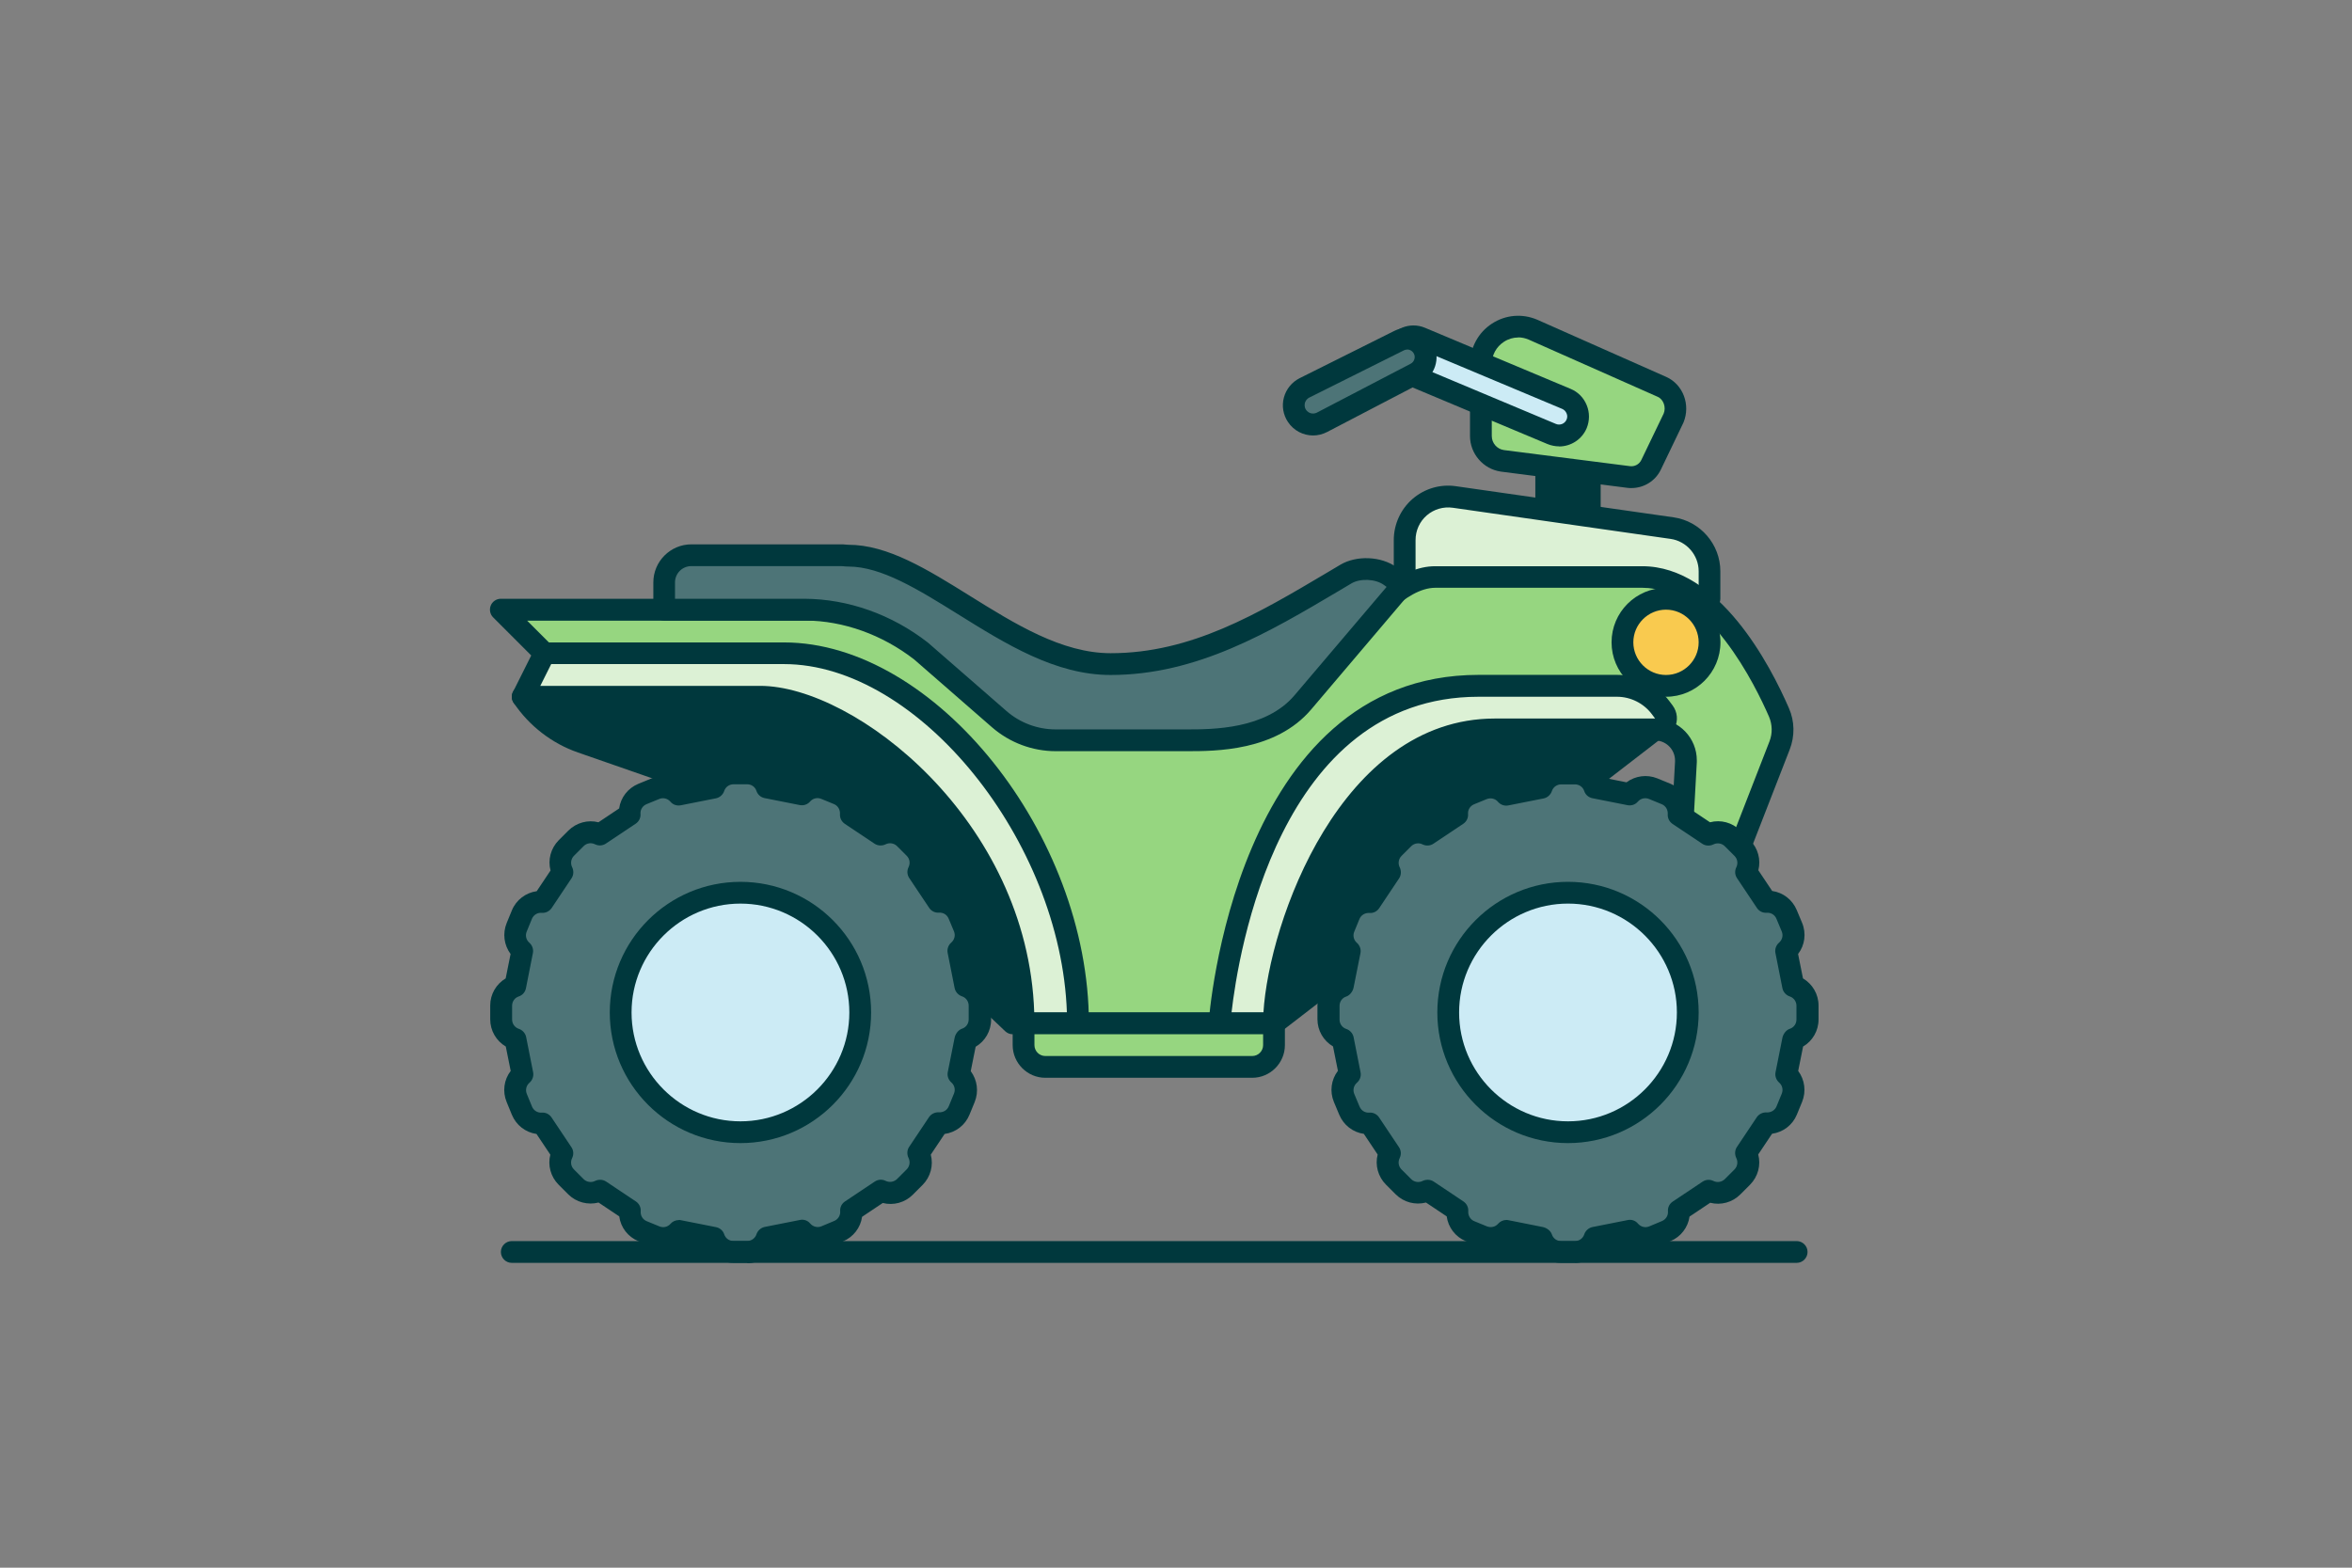 <svg width="216" height="144" viewBox="0 0 216 144" fill="none" xmlns="http://www.w3.org/2000/svg">
    <rect x="0" y="0" width="216" height="144" fill="#808080" stroke="none"/>
    <path d="M146 41H142V49H146V41Z" fill="#00383D"/>
    <path d="M146 50H142C141.45 50 141 49.55 141 49V41C141 40.45 141.45 40 142 40H146C146.55 40 147 40.45 147 41V49C147 49.55 146.55 50 146 50ZM143 48H145V42H143V48Z" fill="#00383D"/>
    <path d="M151.63 42.7C151.26 43.48 150.43 43.93 149.57 43.82L137.96 42.33C136.83 42.17 136 41.2 136 40.05V33.46C136 30.98 138.52 29.3 140.78 30.28L152.62 35.53H152.65C153.72 36.02 154.14 37.33 153.7 38.42L151.64 42.7H151.63Z" fill="#96D680"/>
    <path d="M149.83 44.83C149.7 44.83 149.58 44.83 149.45 44.81L137.84 43.32C136.22 43.09 135 41.68 135 40.05V33.46C135 31.95 135.75 30.55 137.01 29.73C138.26 28.91 139.81 28.78 141.18 29.37L153.02 34.62C154.57 35.31 155.27 37.18 154.61 38.8L152.53 43.13C152.03 44.18 150.97 44.83 149.83 44.83ZM139.43 31C138.97 31 138.52 31.13 138.11 31.4C137.41 31.86 137 32.61 137 33.46V40.05C137 40.7 137.48 41.25 138.11 41.34L149.7 42.82C150.13 42.87 150.54 42.65 150.73 42.26L152.79 37.98C153.02 37.42 152.78 36.69 152.24 36.45L140.38 31.19C140.07 31.06 139.75 30.99 139.43 30.99V31Z" fill="#00383D"/>
    <path d="M143.858 36.64L130.488 31.028C129.597 30.654 128.571 31.073 128.197 31.965C127.823 32.856 128.242 33.882 129.133 34.256L142.503 39.868C143.394 40.242 144.42 39.822 144.794 38.931C145.168 38.04 144.749 37.014 143.858 36.64Z" fill="#CCEBF5"/>
    <path d="M143.18 41C142.83 41 142.47 40.93 142.12 40.79L128.75 35.18C128.07 34.9 127.55 34.37 127.27 33.68C126.99 33 127 32.25 127.27 31.58C127.86 30.18 129.47 29.52 130.87 30.11L144.24 35.72C144.92 36 145.44 36.53 145.72 37.22C146 37.9 145.99 38.65 145.72 39.32C145.28 40.37 144.26 41.01 143.18 41.01V41ZM142.89 38.94C143.27 39.1 143.71 38.92 143.87 38.54C143.95 38.36 143.95 38.15 143.87 37.97C143.79 37.78 143.65 37.64 143.47 37.56L130.1 31.95C129.72 31.79 129.28 31.97 129.12 32.35C129.04 32.53 129.04 32.74 129.12 32.92C129.2 33.11 129.34 33.25 129.52 33.33L142.89 38.94Z" fill="#00383D"/>
    <path d="M157 55H129V49.61C129 47.18 131.16 45.31 133.57 45.65L153.57 48.51C155.54 48.79 157 50.48 157 52.47V55Z" fill="#DCF1D5"/>
    <path d="M157 56H129C128.45 56 128 55.55 128 55V49.61C128 48.16 128.63 46.78 129.72 45.83C130.82 44.88 132.27 44.45 133.7 44.66L153.7 47.52C156.15 47.87 157.99 50 157.99 52.47V55C157.99 55.55 157.54 56 156.99 56H157ZM130 54H156V52.47C156 50.99 154.89 49.71 153.42 49.5L133.42 46.64C132.56 46.52 131.69 46.77 131.03 47.34C130.37 47.91 130 48.74 130 49.61V54Z" fill="#00383D"/>
    <path d="M94 94H93L73 75L53.41 68.18C51.2 67.41 49.3 65.94 48 64H70.81C78 64 94 76 94 94Z" fill="#00383D"/>
    <path d="M94 95H93C92.74 95 92.5 94.9 92.31 94.72L72.47 75.87L53.08 69.12C50.68 68.29 48.58 66.66 47.17 64.55C46.97 64.24 46.95 63.85 47.12 63.52C47.29 63.19 47.63 62.99 48 62.99H70.81C79.09 62.99 95 76.08 95 93.99C95 94.54 94.55 94.99 94 94.99V95ZM50.12 65C51.14 66 52.38 66.77 53.73 67.24L73.32 74.06C73.45 74.11 73.58 74.18 73.68 74.28L92.96 92.59C92.14 75.94 77.03 65 70.8 65H50.11H50.12Z" fill="#00383D"/>
    <path d="M151.99 67.01L117 94C117 87 123 67.21 137.28 67.21L151.99 67.01Z" fill="#00383D"/>
    <path d="M117 95C116.85 95 116.7 94.97 116.56 94.9C116.22 94.73 116 94.38 116 94C116 86.35 122.54 66.21 137.28 66.21L151.98 66.01C152.4 65.99 152.8 66.27 152.94 66.68C153.08 67.09 152.94 67.54 152.61 67.8L117.62 94.79C117.44 94.93 117.23 95 117.01 95H117ZM149 68.05L137.29 68.21C125.11 68.21 119.11 83.73 118.14 91.86L149 68.05Z" fill="#00383D"/>
    <path d="M163.43 68.481L157 85.001H154L154.83 70.001V69.841C154.83 68.331 153.65 67.081 152.14 67.001H151.99L137.28 67.21C123 67.21 117 87.001 117 94.001H94C94 76.001 83 64.001 70.81 64.001H49L50 60.001L46 56.001H82L90.01 64.081C91.32 64.691 92.75 65.001 94.2 65.001H114.2C117.24 65.001 120.11 63.62 122.01 61.251L124.01 58.751C125.91 56.38 128.78 53.001 131.82 53.001H150.83C157.31 53.001 161.8 61.791 163.38 65.441C163.8 66.41 163.82 67.501 163.44 68.481H163.43Z" fill="#96D680"/>
    <path d="M117 95H94C93.45 95 93 94.55 93 94C93 79.75 84.7 65 70.81 65H49C48.69 65 48.4 64.86 48.21 64.62C48.02 64.38 47.95 64.06 48.03 63.76L48.89 60.31L45.29 56.71C45 56.42 44.92 55.99 45.07 55.62C45.22 55.25 45.59 55 45.99 55H81.99C82.26 55 82.51 55.11 82.7 55.3L90.58 63.25C91.71 63.75 92.96 64.01 94.19 64.01H114.19C116.94 64.01 119.5 62.78 121.22 60.63L123.22 58.13C125.77 54.95 128.58 52.01 131.81 52.01H150.82C157.87 52.01 162.59 61.13 164.29 65.05C164.82 66.26 164.84 67.61 164.36 68.85L157.93 85.37C157.78 85.75 157.41 86.01 157 86.01H154C153.73 86.01 153.46 85.9 153.27 85.7C153.08 85.5 152.98 85.23 153 84.96L153.83 69.96V69.86C153.83 68.89 153.08 68.09 152.12 68.02C152.08 68.02 152.04 68.02 152 68.02L137.29 68.22C123.92 68.22 118 86.91 118 94.01C118 94.56 117.55 95.01 117 95.01V95ZM94.99 93H116.03C116.55 84.73 123.14 66.21 137.28 66.21L151.85 66.01C151.85 66.01 151.95 66 152 66H152.14C154.23 66.11 155.83 67.8 155.83 69.84V70L155.06 84H156.32L162.5 68.11C162.79 67.37 162.77 66.56 162.46 65.83C161.25 63.05 156.86 53.99 150.83 53.99H131.82C129.1 53.99 126.19 57.62 124.79 59.37L122.79 61.87C120.69 64.49 117.56 66 114.2 66H94.2C92.62 66 91.03 65.65 89.59 64.99C89.48 64.94 89.38 64.87 89.3 64.79L81.59 57.01H48.41L50.7 59.3C50.95 59.55 51.05 59.91 50.96 60.25L50.27 63.01H70.8C77.2 63.01 83.22 66.07 87.74 71.63C92.23 77.15 94.79 84.71 94.98 93.01L94.99 93Z" fill="#00383D"/>
    <path d="M152.8 65.4C153.29 66.06 152.82 67 152 67H137.28C123 67 117 87 117 94H112C112 94 114 63 135.79 63H148.5C150.07 63 151.56 63.74 152.5 65L152.8 65.4Z" fill="#DCF1D5"/>
    <path d="M117 95H112C111.72 95 111.46 94.89 111.27 94.68C111.08 94.48 110.98 94.21 111 93.93C111.02 93.61 113.32 61.99 135.79 61.99H148.5C150.38 61.99 152.17 62.89 153.3 64.39L153.6 64.79C154.06 65.4 154.13 66.2 153.79 66.88C153.45 67.56 152.76 67.98 152 67.98H137.28C123.93 67.98 118 86.82 118 93.98C118 94.53 117.55 94.98 117 94.98V95ZM152 66L151.7 65.6C150.95 64.6 149.75 64 148.5 64H135.79C117.43 64 113.71 87.65 113.1 93H116.03C116.54 84.67 123.14 66 137.28 66H152Z" fill="#00383D"/>
    <path d="M99 94.001H94C94 76.001 78 64.001 69.81 64.001H48L50 60.001H72C85 60.001 99 77.001 99 94.001Z" fill="#DCF1D5"/>
    <path d="M99 95H94C93.45 95 93 94.55 93 94C93 75.96 76.89 65 69.81 65H48C47.65 65 47.33 64.82 47.15 64.53C46.97 64.24 46.95 63.87 47.11 63.56L49.11 59.56C49.28 59.22 49.63 59.01 50 59.01H72C85.87 59.01 100 76.67 100 94.01C100 94.56 99.55 95.01 99 95.01V95ZM94.98 93H97.98C97.44 77.27 84.37 61 72 61H50.62L49.62 63H69.81C78.5 63 94.4 75.32 94.98 93Z" fill="#00383D"/>
    <path d="M166 93.63V92.37C166 91.55 165.48 90.83 164.7 90.57H164.68L164.04 87.33H164.05C164.67 86.78 164.87 85.91 164.56 85.16L164.08 83.99C163.77 83.24 163.01 82.77 162.19 82.82L160.36 80.08C160.73 79.35 160.58 78.47 160 77.89L159.11 77C158.53 76.42 157.65 76.28 156.92 76.64H156.9L154.16 74.82V74.8C154.22 73.99 153.75 73.23 152.99 72.91L151.82 72.43C151.07 72.12 150.2 72.32 149.66 72.94L146.43 72.3C146.17 71.53 145.45 71 144.63 71H143.37C142.55 71 141.83 71.52 141.57 72.3V72.32L138.33 72.96H138.32C137.78 72.33 136.91 72.12 136.16 72.44L134.99 72.92C134.24 73.23 133.77 73.99 133.82 74.81L131.08 76.64C130.35 76.27 129.47 76.42 128.89 77L128 77.89C127.42 78.47 127.28 79.35 127.64 80.08V80.1L125.82 82.84H125.8C124.99 82.78 124.23 83.25 123.91 84.01L123.43 85.18C123.12 85.93 123.32 86.8 123.94 87.34L123.3 90.57C122.53 90.83 122 91.55 122 92.37V93.63C122 94.45 122.52 95.17 123.3 95.43H123.32L123.96 98.67H123.95C123.33 99.22 123.13 100.09 123.44 100.84L123.92 102.01C124.23 102.76 124.99 103.23 125.81 103.18L127.64 105.92C127.27 106.65 127.42 107.53 128 108.11L128.89 109C129.47 109.58 130.35 109.72 131.08 109.36H131.1L133.84 111.18V111.2C133.78 112.01 134.25 112.77 135.01 113.09L136.18 113.57C136.93 113.88 137.8 113.68 138.34 113.06L141.57 113.7C141.83 114.47 142.55 115 143.37 115H144.63C145.45 115 146.17 114.48 146.43 113.7V113.68L149.67 113.04H149.68C150.22 113.67 151.09 113.88 151.84 113.56L153.01 113.08C153.76 112.77 154.23 112.01 154.18 111.19L156.92 109.36C157.65 109.73 158.53 109.58 159.11 109L160 108.11C160.58 107.53 160.72 106.65 160.36 105.92V105.9L162.18 103.16H162.2C163.01 103.22 163.77 102.75 164.09 101.99L164.57 100.82C164.88 100.07 164.68 99.2 164.06 98.66L164.7 95.43C165.47 95.17 166 94.45 166 93.63Z" fill="#4D7477"/>
    <path d="M144.63 116H143.36C142.32 116 141.38 115.45 140.87 114.58L138.63 114.13C137.82 114.73 136.75 114.88 135.79 114.49L134.62 114.01C133.65 113.61 133 112.74 132.86 111.73L130.96 110.46C129.96 110.71 128.92 110.44 128.18 109.71L127.28 108.81C126.55 108.08 126.27 107.02 126.52 106.05L125.25 104.15C124.25 104.01 123.39 103.35 122.99 102.39L122.5 101.22C122.1 100.25 122.25 99.17 122.87 98.36L122.42 96.12C121.54 95.6 120.99 94.66 120.99 93.62V92.35C120.99 91.31 121.54 90.37 122.41 89.86L122.86 87.62C122.26 86.81 122.11 85.74 122.5 84.78L122.98 83.61C123.38 82.64 124.25 81.99 125.26 81.85L126.53 79.95C126.27 78.96 126.55 77.91 127.28 77.17L128.18 76.27C128.92 75.54 129.97 75.26 130.94 75.51L132.84 74.24C132.98 73.24 133.64 72.38 134.6 71.98L135.77 71.5C136.73 71.1 137.82 71.25 138.63 71.87L140.87 71.42C141.39 70.54 142.33 69.99 143.37 69.99H144.64C145.68 69.99 146.61 70.54 147.13 71.41L149.37 71.86C150.18 71.26 151.25 71.11 152.21 71.5L153.38 71.98C154.35 72.38 155 73.26 155.14 74.26L157.04 75.53C158.03 75.27 159.08 75.55 159.82 76.28L160.72 77.18C161.45 77.91 161.73 78.97 161.48 79.94L162.75 81.84C163.75 81.98 164.61 82.64 165.01 83.6L165.5 84.77C165.9 85.74 165.75 86.82 165.13 87.63L165.58 89.87C166.46 90.39 167.01 91.33 167.01 92.37V93.64C167.01 94.68 166.46 95.62 165.59 96.13L165.14 98.37C165.74 99.18 165.89 100.25 165.5 101.21L165.02 102.38C164.62 103.35 163.75 104 162.74 104.14L161.47 106.04C161.73 107.03 161.45 108.08 160.72 108.82L159.82 109.72C159.09 110.45 158.04 110.73 157.06 110.48L155.16 111.75C155.02 112.75 154.36 113.61 153.4 114.01L152.23 114.5C151.26 114.9 150.18 114.75 149.37 114.13L147.13 114.58C146.61 115.46 145.67 116.01 144.63 116.01V116ZM138.33 112.06C138.39 112.06 138.46 112.06 138.53 112.08L141.69 112.71C142.04 112.78 142.41 113.05 142.52 113.39C142.64 113.76 142.98 114 143.37 114H144.64C145.03 114 145.37 113.75 145.49 113.39C145.6 113.05 145.9 112.78 146.25 112.71L149.48 112.07C149.84 111.99 150.2 112.12 150.43 112.4C150.69 112.7 151.1 112.8 151.46 112.65L152.63 112.16C152.99 112.01 153.21 111.65 153.18 111.27C153.15 110.91 153.32 110.57 153.62 110.37L156.36 108.54C156.66 108.34 157.04 108.32 157.36 108.48C157.71 108.65 158.12 108.58 158.4 108.31L159.29 107.42C159.56 107.15 159.63 106.73 159.46 106.38C159.3 106.06 159.31 105.66 159.51 105.36L161.34 102.62C161.54 102.33 161.88 102.17 162.22 102.18C162.63 102.21 163 101.99 163.15 101.63L163.63 100.46C163.78 100.1 163.68 99.69 163.39 99.44C163.12 99.2 162.99 98.84 163.06 98.49L163.69 95.33C163.76 94.98 164.03 94.61 164.37 94.5C164.74 94.38 164.98 94.04 164.98 93.65V92.38C164.98 91.99 164.73 91.65 164.37 91.53C164.03 91.42 163.76 91.12 163.69 90.77L163.05 87.54C162.98 87.19 163.11 86.82 163.38 86.59C163.68 86.33 163.78 85.92 163.63 85.56L163.14 84.39C162.99 84.03 162.65 83.82 162.25 83.84C161.89 83.87 161.55 83.7 161.35 83.4L159.52 80.66C159.32 80.36 159.3 79.98 159.46 79.66C159.63 79.31 159.57 78.9 159.29 78.62L158.4 77.73C158.13 77.46 157.71 77.39 157.36 77.56C157.04 77.72 156.64 77.71 156.34 77.51L153.6 75.68C153.31 75.48 153.14 75.15 153.16 74.8C153.19 74.38 152.97 74.02 152.61 73.87L151.44 73.39C151.08 73.24 150.67 73.34 150.42 73.63C150.19 73.9 149.83 74.03 149.47 73.96L146.24 73.32C145.89 73.25 145.6 73 145.49 72.66C145.37 72.29 145.03 72.05 144.64 72.05H143.37C142.98 72.05 142.64 72.3 142.52 72.66C142.41 73 142.11 73.27 141.76 73.34L138.53 73.98C138.16 74.06 137.8 73.92 137.56 73.64C137.31 73.35 136.9 73.26 136.54 73.4L135.37 73.88C135.01 74.03 134.79 74.39 134.82 74.77C134.85 75.13 134.68 75.47 134.38 75.67L131.64 77.5C131.34 77.7 130.96 77.72 130.64 77.56C130.3 77.39 129.88 77.45 129.6 77.73L128.71 78.62C128.44 78.89 128.37 79.31 128.54 79.66C128.7 79.98 128.69 80.38 128.49 80.68L126.66 83.42C126.47 83.71 126.13 83.89 125.78 83.86C125.37 83.83 125 84.05 124.85 84.41L124.37 85.58C124.22 85.94 124.32 86.35 124.61 86.6C124.88 86.84 125.01 87.2 124.94 87.55L124.31 90.71C124.24 91.06 123.97 91.43 123.63 91.54C123.26 91.66 123.02 92 123.02 92.39V93.66C123.02 94.05 123.27 94.39 123.63 94.51C123.97 94.62 124.24 94.92 124.31 95.27L124.95 98.5C125.02 98.85 124.89 99.22 124.62 99.45C124.32 99.71 124.22 100.12 124.37 100.48L124.86 101.65C125.01 102.01 125.36 102.23 125.75 102.2C126.1 102.17 126.45 102.34 126.65 102.64L128.48 105.38C128.68 105.68 128.7 106.06 128.54 106.38C128.37 106.73 128.43 107.14 128.71 107.42L129.6 108.31C129.87 108.58 130.29 108.65 130.64 108.48C130.96 108.32 131.36 108.33 131.66 108.53L134.4 110.36C134.69 110.56 134.86 110.89 134.84 111.24C134.81 111.66 135.03 112.02 135.39 112.17L136.56 112.65C136.92 112.79 137.33 112.7 137.58 112.41C137.77 112.19 138.05 112.06 138.34 112.06H138.33Z" fill="#00383D"/>
    <path d="M144 104C150.075 104 155 99.075 155 93C155 86.925 150.075 82 144 82C137.925 82 133 86.925 133 93C133 99.075 137.925 104 144 104Z" fill="#CCEBF5"/>
    <path d="M144 105C137.38 105 132 99.62 132 93C132 86.38 137.38 81 144 81C150.62 81 156 86.38 156 93C156 99.62 150.62 105 144 105ZM144 83C138.49 83 134 87.49 134 93C134 98.51 138.49 103 144 103C149.51 103 154 98.51 154 93C154 87.49 149.51 83 144 83Z" fill="#00383D"/>
    <path d="M94 94H117V96C117 97.1 116.1 98 115 98H96C94.9 98 94 97.1 94 96V94Z" fill="#96D680"/>
    <path d="M115 99H96C94.35 99 93 97.65 93 96V94C93 93.45 93.45 93 94 93H117C117.55 93 118 93.45 118 94V96C118 97.65 116.65 99 115 99ZM95 95V96C95 96.55 95.45 97 96 97H115C115.55 97 116 96.55 116 96V95H95Z" fill="#00383D"/>
    <path d="M128.81 53.74L127.67 52.92C126.59 52.14 124.76 52.06 123.61 52.74C116.76 56.78 110.13 61 102 61C93 61 85 51.04 77.92 51.04C77.66 51.04 77.43 51 77.24 51H63.5C62.12 51 61 52.12 61 53.5V56H73.98C77.84 56.02 81.56 57.45 84.61 59.81L91.78 66.06C93.22 67.31 95.05 68 96.96 68H109C111.89 68 116.79 67.89 119.66 64.51L128.81 53.73V53.74Z" fill="#4D7477"/>
    <path d="M109 69H96.96C94.81 69 92.74 68.22 91.12 66.82L83.95 60.57C81.02 58.3 77.46 57.02 73.97 57H61C60.45 57 60 56.55 60 56V53.5C60 51.57 61.57 50 63.5 50H77.24C77.36 50 77.48 50 77.62 50.02C77.71 50.02 77.81 50.04 77.92 50.04C81.53 50.04 85.18 52.31 89.05 54.72C93.21 57.31 97.52 60 102 60C109.4 60 115.49 56.39 121.94 52.56L123.1 51.87C124.59 50.99 126.85 51.09 128.25 52.1L129.39 52.92C129.62 53.08 129.77 53.33 129.8 53.61C129.83 53.89 129.75 54.17 129.57 54.38L120.42 65.16C117.16 69 111.65 69 109 69ZM62 55H73.89C77.9 55.02 81.89 56.44 85.21 59.02L92.43 65.31C93.68 66.4 95.29 67 96.95 67H108.99C111.34 67 116.23 67 118.89 63.86L127.34 53.91L127.08 53.72C126.31 53.17 124.92 53.11 124.11 53.59L122.95 54.28C116.55 58.07 109.94 62 101.99 62C96.93 62 92.38 59.16 87.98 56.42C84.36 54.17 80.95 52.04 77.91 52.04C77.74 52.04 77.58 52.03 77.43 52.01C77.36 52.01 77.29 52 77.23 52H63.49C62.66 52 61.99 52.67 61.99 53.5V55H62Z" fill="#00383D"/>
    <path d="M153 63C155.209 63 157 61.209 157 59C157 56.791 155.209 55 153 55C150.791 55 149 56.791 149 59C149 61.209 150.791 63 153 63Z" fill="#F9CA4F"/>
    <path d="M153 64C150.24 64 148 61.76 148 59C148 56.24 150.24 54 153 54C155.76 54 158 56.24 158 59C158 61.76 155.76 64 153 64ZM153 56C151.35 56 150 57.35 150 59C150 60.65 151.35 62 153 62C154.65 62 156 60.65 156 59C156 57.35 154.65 56 153 56Z" fill="#00383D"/>
    <path d="M130.03 34.31L121.42 38.8C120.62 39.22 119.62 38.97 119.12 38.21C118.53 37.32 118.85 36.11 119.8 35.64L128.49 31.3C129.33 30.88 130.34 31.22 130.76 32.06C131.17 32.89 130.85 33.89 130.03 34.32V34.31Z" fill="#4D7477"/>
    <path d="M120.59 40C119.69 40 118.81 39.56 118.28 38.76C117.84 38.1 117.7 37.28 117.91 36.51C118.12 35.74 118.64 35.1 119.35 34.74L128.04 30.4C128.68 30.08 129.41 30.03 130.09 30.25C130.77 30.48 131.32 30.96 131.65 31.6C132.3 32.91 131.78 34.52 130.49 35.19L121.88 39.68C121.47 39.89 121.03 40 120.59 40ZM129.24 32.11C129.13 32.11 129.03 32.13 128.93 32.18L120.24 36.52C119.97 36.66 119.87 36.89 119.84 37.01C119.81 37.14 119.77 37.39 119.94 37.64C120.16 37.97 120.59 38.08 120.94 37.9L129.55 33.41C129.88 33.24 130.02 32.82 129.85 32.49C129.77 32.33 129.63 32.2 129.45 32.14C129.38 32.12 129.3 32.1 129.23 32.1L129.24 32.11Z" fill="#00383D"/>
    <path d="M90 93.63V92.371C90 91.55 89.48 90.831 88.7 90.57H88.68L88.04 87.331H88.05C88.67 86.781 88.87 85.91 88.56 85.16L88.08 83.99C87.77 83.24 87.01 82.77 86.19 82.82L84.36 80.081C84.73 79.35 84.58 78.471 84 77.891L83.11 77.001C82.53 76.421 81.65 76.281 80.92 76.641H80.9L78.16 74.82V74.8C78.22 73.99 77.75 73.231 76.99 72.91L75.82 72.43C75.07 72.121 74.2 72.32 73.66 72.941L70.43 72.3C70.17 71.531 69.45 71.001 68.63 71.001H67.37C66.55 71.001 65.83 71.52 65.57 72.3V72.32L62.33 72.96H62.32C61.78 72.331 60.91 72.121 60.16 72.441L58.99 72.921C58.24 73.231 57.77 73.99 57.82 74.811L55.08 76.641C54.35 76.27 53.47 76.421 52.89 77.001L52 77.891C51.42 78.471 51.28 79.35 51.64 80.081V80.1L49.82 82.841H49.8C48.99 82.781 48.23 83.251 47.91 84.01L47.43 85.18C47.12 85.93 47.32 86.8 47.94 87.341L47.3 90.57C46.53 90.831 46 91.55 46 92.371V93.63C46 94.451 46.52 95.171 47.3 95.43H47.32L47.96 98.671H47.95C47.33 99.221 47.13 100.09 47.44 100.84L47.92 102.01C48.23 102.76 48.99 103.23 49.81 103.18L51.64 105.92C51.27 106.65 51.42 107.53 52 108.11L52.89 109C53.47 109.58 54.35 109.72 55.08 109.36H55.1L57.84 111.18V111.2C57.78 112.01 58.25 112.77 59.01 113.09L60.18 113.57C60.93 113.88 61.8 113.68 62.34 113.06L65.57 113.7C65.83 114.47 66.55 115 67.37 115H68.63C69.45 115 70.17 114.48 70.43 113.7V113.68L73.67 113.04H73.68C74.22 113.67 75.09 113.88 75.84 113.56L77.01 113.08C77.76 112.77 78.23 112.01 78.18 111.19L80.92 109.36C81.65 109.73 82.53 109.58 83.11 109L84 108.11C84.58 107.53 84.72 106.65 84.36 105.92V105.9L86.18 103.16H86.2C87.01 103.22 87.77 102.75 88.09 101.99L88.57 100.82C88.88 100.07 88.68 99.201 88.06 98.66L88.7 95.43C89.47 95.171 90 94.451 90 93.63Z" fill="#4D7477"/>
    <path d="M68.63 116H67.37C66.33 116 65.39 115.45 64.88 114.58L62.64 114.13C61.83 114.73 60.76 114.88 59.8 114.49L58.63 114.01C57.66 113.61 57 112.74 56.87 111.73L54.97 110.46C53.98 110.71 52.93 110.44 52.19 109.71L51.3 108.82C50.57 108.09 50.29 107.03 50.54 106.06L49.27 104.16C48.27 104.02 47.41 103.36 47.01 102.4L46.53 101.23C46.13 100.26 46.28 99.18 46.9 98.37L46.45 96.13C45.57 95.61 45.02 94.67 45.02 93.63V92.36C45.02 91.32 45.57 90.39 46.44 89.87L46.89 87.63C46.29 86.82 46.14 85.75 46.53 84.79L47.01 83.62C47.41 82.65 48.29 82 49.29 81.86L50.56 79.96C50.3 78.97 50.58 77.92 51.31 77.18L52.2 76.29C52.94 75.56 53.99 75.28 54.96 75.53L56.86 74.26C57 73.26 57.66 72.4 58.62 72L59.79 71.52C60.76 71.12 61.84 71.27 62.65 71.89L64.89 71.44C65.41 70.56 66.35 70.01 67.39 70.01H68.65C69.69 70.01 70.63 70.56 71.14 71.43L73.38 71.88C74.19 71.28 75.26 71.13 76.22 71.52L77.39 72C78.36 72.4 79.01 73.28 79.15 74.28L81.05 75.55C82.05 75.29 83.09 75.57 83.83 76.3L84.73 77.2C85.46 77.93 85.74 78.99 85.49 79.96L86.76 81.86C87.76 82 88.62 82.66 89.02 83.62L89.51 84.79C89.91 85.76 89.76 86.84 89.14 87.65L89.59 89.89C90.47 90.41 91.02 91.35 91.02 92.39V93.66C91.02 94.7 90.47 95.64 89.6 96.15L89.15 98.39C89.75 99.2 89.9 100.27 89.51 101.23L89.03 102.4C88.63 103.37 87.76 104.02 86.75 104.16L85.48 106.06C85.74 107.05 85.46 108.1 84.73 108.84L83.83 109.74C83.1 110.47 82.05 110.75 81.07 110.5L79.17 111.77C79.03 112.77 78.37 113.63 77.41 114.03L76.24 114.52C75.27 114.92 74.19 114.77 73.38 114.15L71.14 114.6C70.62 115.48 69.68 116.03 68.64 116.03L68.63 116ZM62.33 112.06C62.39 112.06 62.46 112.06 62.53 112.08L65.76 112.72C66.11 112.79 66.4 113.04 66.51 113.38C66.63 113.75 66.97 113.99 67.36 113.99H68.62C69.01 113.99 69.35 113.74 69.47 113.38C69.58 113.04 69.88 112.77 70.23 112.7L73.46 112.06C73.82 111.98 74.18 112.11 74.41 112.39C74.67 112.69 75.08 112.79 75.44 112.64L76.61 112.15C76.97 112 77.19 111.64 77.16 111.26C77.13 110.9 77.3 110.56 77.6 110.36L80.34 108.53C80.64 108.33 81.02 108.31 81.34 108.47C81.69 108.64 82.1 108.57 82.38 108.3L83.27 107.41C83.54 107.14 83.61 106.72 83.44 106.37C83.28 106.05 83.29 105.65 83.49 105.35L85.32 102.61C85.52 102.32 85.86 102.16 86.2 102.17C86.62 102.2 86.98 101.98 87.13 101.62L87.61 100.45C87.76 100.09 87.66 99.68 87.37 99.43C87.1 99.19 86.97 98.83 87.04 98.48L87.67 95.32C87.74 94.97 88.01 94.6 88.35 94.49C88.72 94.37 88.96 94.03 88.96 93.64V92.37C88.96 91.98 88.71 91.64 88.35 91.52C88.01 91.41 87.74 91.11 87.67 90.76L87.03 87.53C86.96 87.18 87.09 86.81 87.36 86.58C87.66 86.32 87.76 85.91 87.61 85.55L87.12 84.38C86.97 84.02 86.63 83.81 86.23 83.83C85.87 83.86 85.53 83.69 85.33 83.39L83.5 80.65C83.3 80.35 83.28 79.97 83.44 79.65C83.61 79.3 83.55 78.89 83.27 78.61L82.38 77.72C82.11 77.45 81.69 77.38 81.34 77.55C81.02 77.71 80.62 77.7 80.32 77.5L77.58 75.67C77.29 75.47 77.12 75.14 77.14 74.79C77.17 74.37 76.95 74.01 76.59 73.86L75.42 73.38C75.06 73.23 74.65 73.33 74.4 73.62C74.17 73.89 73.81 74.02 73.45 73.95L70.22 73.31C69.87 73.24 69.58 72.99 69.47 72.65C69.35 72.28 69.01 72.04 68.62 72.04H67.36C66.97 72.04 66.63 72.29 66.51 72.65C66.4 72.99 66.1 73.26 65.75 73.33L62.52 73.97C62.17 74.04 61.8 73.92 61.57 73.64C61.31 73.34 60.9 73.24 60.54 73.39L59.37 73.87C59.01 74.02 58.79 74.38 58.82 74.76C58.85 75.12 58.68 75.46 58.38 75.66L55.64 77.49C55.34 77.69 54.96 77.71 54.64 77.55C54.29 77.38 53.88 77.44 53.6 77.72L52.71 78.61C52.44 78.88 52.37 79.3 52.54 79.65C52.7 79.97 52.69 80.37 52.49 80.67L50.66 83.41C50.46 83.7 50.12 83.87 49.78 83.85C49.35 83.81 49 84.04 48.85 84.4L48.37 85.57C48.22 85.93 48.32 86.34 48.61 86.59C48.88 86.83 49.01 87.19 48.94 87.54L48.3 90.78C48.23 91.13 47.98 91.42 47.64 91.53C47.27 91.65 47.03 91.99 47.03 92.38V93.65C47.03 94.04 47.28 94.38 47.64 94.5C47.98 94.61 48.25 94.91 48.32 95.26L48.96 98.49C49.03 98.85 48.9 99.22 48.62 99.46C48.33 99.71 48.23 100.12 48.38 100.48L48.86 101.65C49.01 102.01 49.37 102.23 49.75 102.2C50.11 102.17 50.45 102.34 50.65 102.64L52.48 105.38C52.68 105.68 52.7 106.06 52.54 106.38C52.37 106.73 52.43 107.14 52.71 107.42L53.6 108.31C53.87 108.58 54.29 108.65 54.64 108.48C54.96 108.32 55.36 108.33 55.66 108.53L58.4 110.36C58.7 110.56 58.87 110.91 58.84 111.27C58.81 111.67 59.03 112.02 59.39 112.17L60.56 112.65C60.92 112.8 61.33 112.7 61.58 112.41C61.77 112.19 62.05 112.07 62.34 112.07L62.33 112.06Z" fill="#00383D"/>
    <path d="M68 104C74.075 104 79 99.076 79 93.001C79 86.925 74.075 82.001 68 82.001C61.925 82.001 57 86.925 57 93.001C57 99.076 61.925 104 68 104Z" fill="#CCEBF5"/>
    <path d="M68 105C61.38 105 56 99.621 56 93.001C56 86.38 61.38 81.001 68 81.001C74.62 81.001 80 86.38 80 93.001C80 99.621 74.62 105 68 105ZM68 83.001C62.49 83.001 58 87.49 58 93.001C58 98.51 62.49 103 68 103C73.51 103 78 98.51 78 93.001C78 87.49 73.51 83.001 68 83.001Z" fill="#00383D"/>
    <path d="M165 116H47C46.45 116 46 115.55 46 115C46 114.45 46.45 114 47 114H165C165.55 114 166 114.45 166 115C166 115.55 165.55 116 165 116Z" fill="#00383D"/>
</svg>
